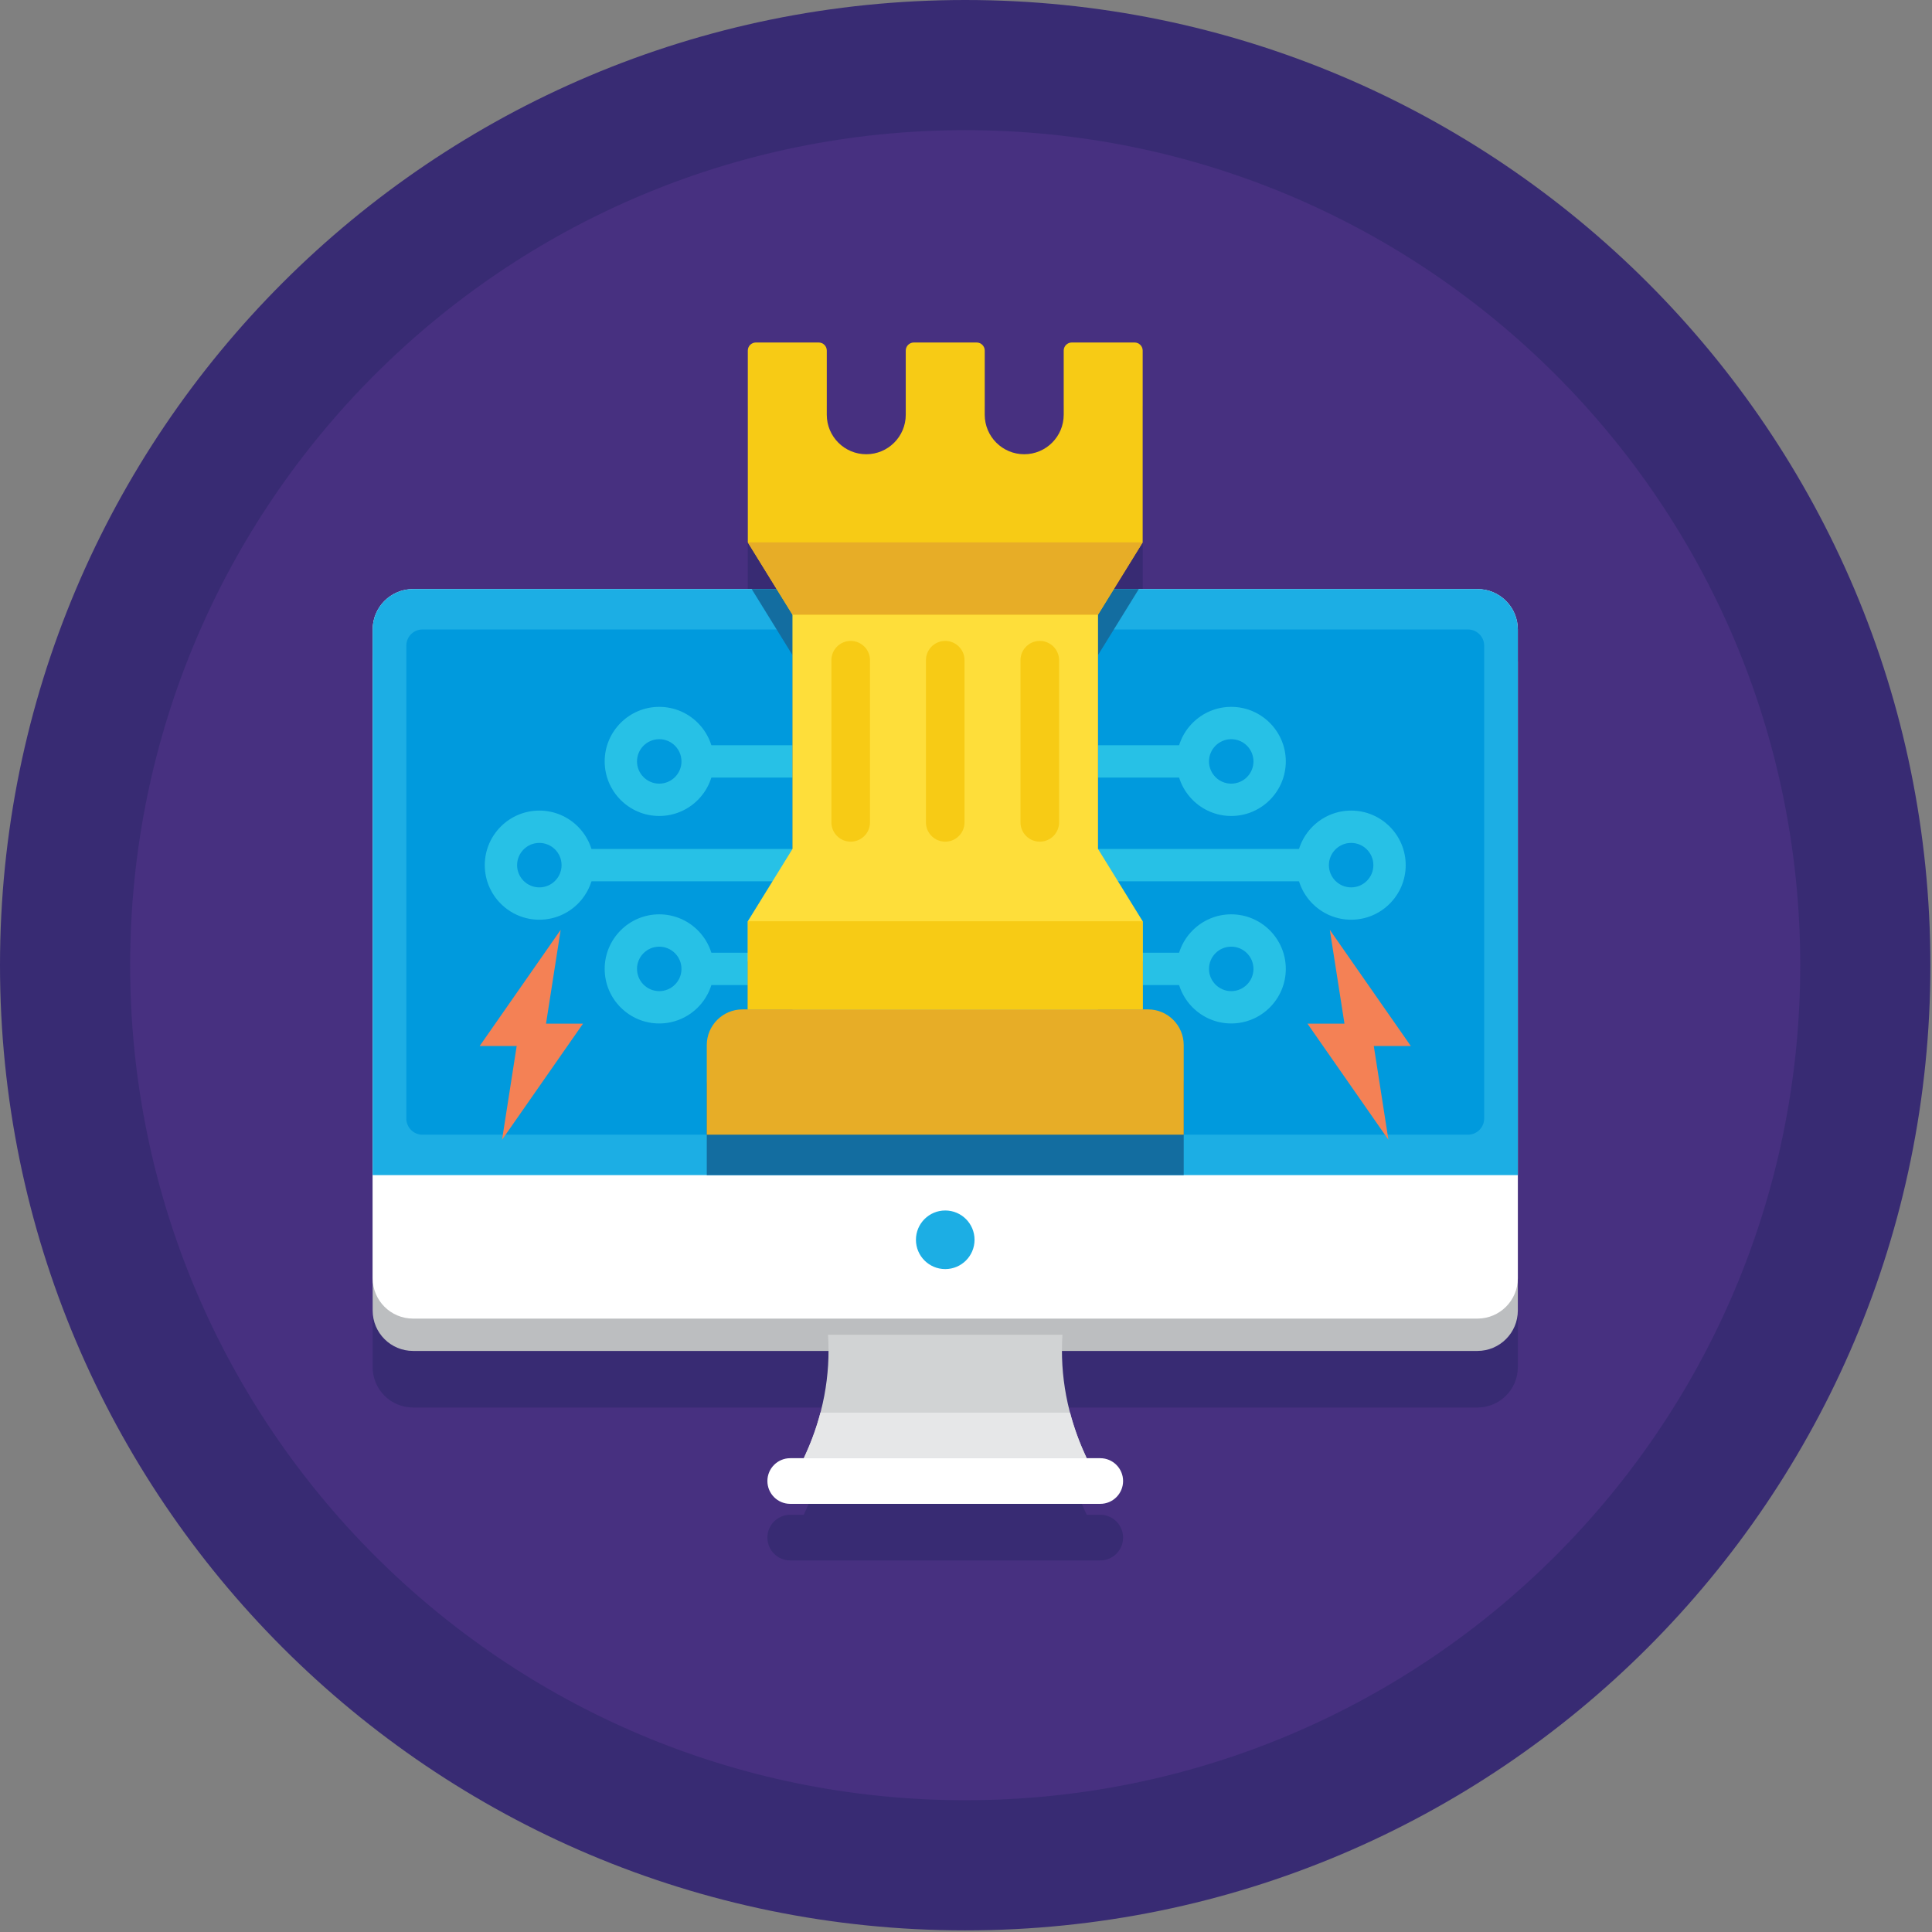 <svg xmlns="http://www.w3.org/2000/svg" xmlns:xlink="http://www.w3.org/1999/xlink" xmlns:serif="http://www.serif.com/" width="100%" height="100%" viewBox="0 0 239 239" xml:space="preserve" style="fill-rule:evenodd;clip-rule:evenodd;stroke-linejoin:round;stroke-miterlimit:2;"><rect x="0" y="0" width="239" height="239" fill="#808080" stroke="none"/><g><g><g><path d="M238.801,119.4c0,65.943 -53.457,119.4 -119.401,119.4c-65.943,0 -119.4,-53.457 -119.4,-119.4c-0,-65.943 53.457,-119.4 119.4,-119.4c65.944,0 119.401,53.457 119.401,119.4Z" style="fill:#382b73;fill-rule:nonzero;"></path><path d="M222.7,119.4c0,57.051 -46.248,103.299 -103.3,103.299c-57.05,0 -103.299,-46.248 -103.299,-103.299c0,-57.05 46.249,-103.298 103.299,-103.298c57.052,0 103.3,46.248 103.3,103.298Z" style="fill:#473080;fill-rule:nonzero;"></path><path d="M187.073,82.372c-0.486,-0.835 -1.199,-1.509 -2.063,-1.948c-0.678,-0.343 -1.433,-0.555 -2.245,-0.555l-44.977,0l3.568,-5.774l-0,-23.726c-0,-0.552 -0.448,-1 -1,-1l-7.77,0c-0.552,0 -1,0.448 -1,1l0,7.938c0,2.697 -2.187,4.885 -4.884,4.885c-2.698,0 -4.885,-2.188 -4.885,-4.885l-0,-7.938c-0,-0.552 -0.448,-1 -1,-1l-7.77,0c-0.552,0 -1,0.448 -1,1l-0,7.938c-0,2.697 -2.187,4.885 -4.885,4.885c-2.697,0 -4.884,-2.188 -4.884,-4.885l0,-7.938c0,-0.552 -0.448,-1 -1,-1l-7.77,0c-0.552,0 -1,0.448 -1,1l-0,23.726l3.568,5.774l-44.977,0c-0.812,0 -1.567,0.212 -2.245,0.555c-0.475,0.241 -0.918,0.537 -1.291,0.91c-0.039,0.039 -0.068,0.088 -0.106,0.129c-0.258,0.276 -0.476,0.582 -0.666,0.909c-0.429,0.738 -0.692,1.583 -0.692,2.497l-0,84.25c-0,2.762 2.239,5 5,5l51.394,0c-0.005,3.025 -0.472,6.036 -1.383,8.966c-0.077,0.249 -0.164,0.496 -0.248,0.744c-0.107,0.317 -0.217,0.634 -0.335,0.948c-0.074,0.197 -0.148,0.395 -0.225,0.592c-0.206,0.519 -0.421,1.036 -0.655,1.549c-0.001,0.002 -0.002,0.003 -0.002,0.003l-0.213,0.466l-1.675,0c-1.56,0 -2.825,1.263 -2.825,2.824c0,1.56 1.265,2.824 2.825,2.824l38.35,0c1.56,0 2.825,-1.264 2.825,-2.824c0,-1.561 -1.265,-2.824 -2.825,-2.824l-1.675,0l-0.213,-0.465c0,0 -0.001,-0.002 -0.002,-0.004c-0.234,-0.513 -0.449,-1.029 -0.655,-1.549c-0.078,-0.197 -0.152,-0.396 -0.226,-0.594c-0.117,-0.313 -0.227,-0.629 -0.334,-0.944c-0.083,-0.249 -0.171,-0.497 -0.248,-0.746c-0.911,-2.93 -1.378,-5.941 -1.383,-8.966l51.394,0c2.761,0 5,-2.238 5,-5l-0,-84.25c-0,-0.914 -0.264,-1.759 -0.692,-2.497Z" style="fill:#382b73;fill-rule:nonzero;"></path><path d="M182.765,167.119l-131.666,0c-2.762,0 -5,-2.238 -5,-5l-0,-80.25c-0,-2.761 2.238,-5 5,-5l131.666,0c2.761,0 5,2.239 5,5l-0,80.25c-0,2.762 -2.239,5 -5,5Z" style="fill:#bcbec0;fill-rule:nonzero;"></path><path d="M182.765,163.119l-131.666,0c-2.762,0 -5,-2.238 -5,-5l-0,-80.25c-0,-2.761 2.238,-5 5,-5l131.666,0c2.761,0 5,2.239 5,5l-0,80.25c-0,2.762 -2.239,5 -5,5Z" style="fill:#fff;fill-rule:nonzero;"></path><path d="M134.432,180.387l-35,0l0.213,-0.465c2.168,-4.73 3.117,-9.767 2.787,-14.803l29,0c-0.33,5.036 0.619,10.073 2.787,14.803l0.213,0.465Z" style="fill:#d1d3d4;fill-rule:nonzero;"></path><path d="M132.373,174.753l-30.882,0c-0.46,1.752 -1.072,3.48 -1.846,5.169l-0.213,0.465l35,0l-0.213,-0.465c-0.774,-1.689 -1.385,-3.417 -1.846,-5.169Z" style="fill:#e6e7e8;fill-rule:nonzero;"></path><path d="M136.107,186.036l-38.35,0c-1.56,0 -2.825,-1.265 -2.825,-2.825c0,-1.56 1.265,-2.824 2.825,-2.824l38.35,0c1.56,0 2.825,1.264 2.825,2.824c0,1.56 -1.265,2.825 -2.825,2.825Z" style="fill:#fff;fill-rule:nonzero;"></path><path d="M182.765,72.869l-131.666,0c-2.761,0 -5,2.239 -5,5l-0,67.5l141.666,0l-0,-67.5c-0,-2.761 -2.239,-5 -5,-5Z" style="fill:#1caee4;fill-rule:nonzero;"></path><path d="M181.599,77.869l-129.334,0c-1.104,0 -2,0.896 -2,2l0,58.5c0,1.104 0.896,2 2,2l129.334,0c1.104,0 2,-0.896 2,-2l0,-58.5c0,-1.104 -0.896,-2 -2,-2Z" style="fill:#009add;fill-rule:nonzero;"></path><path d="M120.557,153.369c0,2.002 -1.623,3.625 -3.625,3.625c-2.002,0 -3.625,-1.623 -3.625,-3.625c0,-2.002 1.623,-3.625 3.625,-3.625c2.002,0 3.625,1.623 3.625,3.625Z" style="fill:#1caee4;fill-rule:nonzero;"></path><path d="M66.719,104.274c-1.516,0 -2.75,1.234 -2.75,2.75c0,1.517 1.234,2.75 2.75,2.75c1.517,0 2.75,-1.233 2.75,-2.75c0,-1.516 -1.233,-2.75 -2.75,-2.75Zm0,9.5c-3.722,0 -6.75,-3.028 -6.75,-6.75c0,-3.721 3.028,-6.75 6.75,-6.75c3.722,0 6.75,3.029 6.75,6.75c0,3.722 -3.028,6.75 -6.75,6.75Z" style="fill:#27c1e6;fill-rule:nonzero;"></path><rect x="71.469" y="105.024" width="27.601" height="4" style="fill:#27c1e6;fill-rule:nonzero;"></rect><path d="M81.552,91.442c-1.516,0 -2.75,1.233 -2.75,2.749c0,1.517 1.234,2.75 2.75,2.75c1.517,0 2.75,-1.233 2.75,-2.75c0,-1.516 -1.233,-2.749 -2.75,-2.749Zm0,9.499c-3.722,0 -6.75,-3.028 -6.75,-6.75c0,-3.721 3.028,-6.749 6.75,-6.749c3.722,0 6.75,3.028 6.75,6.749c0,3.722 -3.028,6.75 -6.75,6.75Z" style="fill:#27c1e6;fill-rule:nonzero;"></path><rect x="86.302" y="92.192" width="12.768" height="3.999" style="fill:#27c1e6;fill-rule:nonzero;"></rect><path d="M81.552,117.108c-1.516,0 -2.75,1.234 -2.75,2.75c0,1.517 1.234,2.75 2.75,2.75c1.517,0 2.75,-1.233 2.75,-2.75c0,-1.516 -1.233,-2.75 -2.75,-2.75Zm0,9.5c-3.722,0 -6.75,-3.028 -6.75,-6.75c0,-3.721 3.028,-6.75 6.75,-6.75c3.722,0 6.75,3.029 6.75,6.75c0,3.722 -3.028,6.75 -6.75,6.75Z" style="fill:#27c1e6;fill-rule:nonzero;"></path><rect x="86.302" y="117.858" width="12.768" height="4" style="fill:#27c1e6;fill-rule:nonzero;"></rect><path d="M167.144,104.274c-1.516,0 -2.75,1.234 -2.75,2.75c0,1.517 1.234,2.75 2.75,2.75c1.517,0 2.75,-1.233 2.75,-2.75c0,-1.516 -1.233,-2.75 -2.75,-2.75Zm0,9.5c-3.722,0 -6.75,-3.028 -6.75,-6.75c0,-3.721 3.028,-6.75 6.75,-6.75c3.723,0 6.75,3.029 6.75,6.75c0,3.722 -3.027,6.75 -6.75,6.75Z" style="fill:#27c1e6;fill-rule:nonzero;"></path><rect x="134.794" y="105.024" width="27.6" height="4" style="fill:#27c1e6;fill-rule:nonzero;"></rect><path d="M152.311,91.442c-1.516,0 -2.75,1.233 -2.75,2.749c-0,1.517 1.234,2.75 2.75,2.75c1.517,0 2.75,-1.233 2.75,-2.75c-0,-1.516 -1.233,-2.749 -2.75,-2.749Zm-0,9.499c-3.722,0 -6.75,-3.028 -6.75,-6.75c-0,-3.721 3.028,-6.749 6.75,-6.749c3.723,0 6.75,3.028 6.75,6.749c-0,3.722 -3.027,6.75 -6.75,6.75Z" style="fill:#27c1e6;fill-rule:nonzero;"></path><rect x="134.794" y="92.192" width="12.767" height="3.999" style="fill:#27c1e6;fill-rule:nonzero;"></rect><path d="M152.311,117.108c-1.516,0 -2.75,1.234 -2.75,2.75c-0,1.517 1.234,2.75 2.75,2.75c1.517,0 2.75,-1.233 2.75,-2.75c-0,-1.516 -1.233,-2.75 -2.75,-2.75Zm-0,9.5c-3.722,0 -6.75,-3.028 -6.75,-6.75c-0,-3.721 3.028,-6.75 6.75,-6.75c3.723,0 6.75,3.029 6.75,6.75c-0,3.722 -3.027,6.75 -6.75,6.75Z" style="fill:#27c1e6;fill-rule:nonzero;"></path><rect x="134.794" y="117.858" width="12.767" height="4" style="fill:#27c1e6;fill-rule:nonzero;"></rect><path d="M142.015,129.869l-0.659,0l-0,-10.903l-5.524,-8.942l-0.001,0l0,-28.989l0.001,0l5.045,-8.166l-47.89,0l5.045,8.166l0.001,0l-0,28.989l-0.001,0l-5.524,8.942l-0,10.903l-0.659,0c-2.439,0 -4.417,1.978 -4.417,4.416l0,11.084l59,0l0,-11.084c0,-2.438 -1.978,-4.416 -4.417,-4.416Z" style="fill:#136da0;fill-rule:nonzero;"></path><path d="M142.015,124.869l-50.166,0c-2.439,0 -4.417,1.978 -4.417,4.417l0,11.083l59,0l0,-11.083c0,-2.439 -1.978,-4.417 -4.417,-4.417Z" style="fill:#e7ad27;fill-rule:nonzero;"></path><rect x="98.033" y="71.369" width="37.798" height="53.5" style="fill:#fede3a;fill-rule:nonzero;"></rect><path d="M141.356,113.966l-5.524,-8.942l-37.8,0l-5.524,8.942l-0,10.903l48.848,0l-0,-10.903Z" style="fill:#fede3a;fill-rule:nonzero;"></path><path d="M131.586,43.369l0,7.938c0,2.698 -2.187,4.885 -4.884,4.885c-2.698,0 -4.885,-2.187 -4.885,-4.885l-0,-7.938c-0,-0.552 -0.448,-1 -1,-1l-7.77,0c-0.552,0 -1,0.448 -1,1l-0,7.938c-0,2.698 -2.187,4.885 -4.885,4.885c-2.697,0 -4.884,-2.187 -4.884,-4.885l0,-7.938c0,-0.552 -0.448,-1 -1,-1l-7.77,0c-0.552,0 -1,0.448 -1,1l-0,23.726l5.524,8.94l37.8,0l5.524,-8.94l-0,-23.726c-0,-0.552 -0.448,-1 -1,-1l-7.77,0c-0.552,0 -1,0.448 -1,1Z" style="fill:#f7cb15;fill-rule:nonzero;"></path><rect x="92.508" y="113.966" width="48.848" height="10.903" style="fill:#f7cb15;fill-rule:nonzero;"></rect><path d="M92.508,67.095l48.848,0l-5.524,8.941l-37.8,0l-5.524,-8.941Z" style="fill:#e7ad27;fill-rule:nonzero;"></path><path d="M105.236,104.119c-1.319,0 -2.387,-1.068 -2.387,-2.387l-0,-20.059c-0,-1.318 1.068,-2.387 2.387,-2.387c1.318,0 2.387,1.069 2.387,2.387l0,20.059c0,1.319 -1.069,2.387 -2.387,2.387Z" style="fill:#f7cb15;fill-rule:nonzero;"></path><path d="M116.932,104.119c-1.318,0 -2.387,-1.068 -2.387,-2.387l-0,-20.059c-0,-1.318 1.069,-2.387 2.387,-2.387c1.317,0 2.386,1.069 2.386,2.387l0,20.059c0,1.319 -1.069,2.387 -2.386,2.387Z" style="fill:#f7cb15;fill-rule:nonzero;"></path><path d="M128.628,104.119c-1.318,0 -2.387,-1.068 -2.387,-2.387l0,-20.059c0,-1.318 1.069,-2.387 2.387,-2.387c1.319,0 2.387,1.069 2.387,2.387l-0,20.059c-0,1.319 -1.068,2.387 -2.387,2.387Z" style="fill:#f7cb15;fill-rule:nonzero;"></path></g></g><g><path d="M59.34,129.396l7.775,0l2.242,-14.367l-10.017,14.367Z" style="fill:#f48155;"></path><path d="M72.124,126.63l-7.775,-0l-2.242,14.368l10.017,-14.368Z" style="fill:#f48155;"></path></g><g><path d="M174.524,129.396l-7.775,0l-2.242,-14.367l10.017,14.367Z" style="fill:#f48155;"></path><path d="M161.74,126.63l7.775,-0l2.242,14.368l-10.017,-14.368Z" style="fill:#f48155;"></path></g></g></svg>